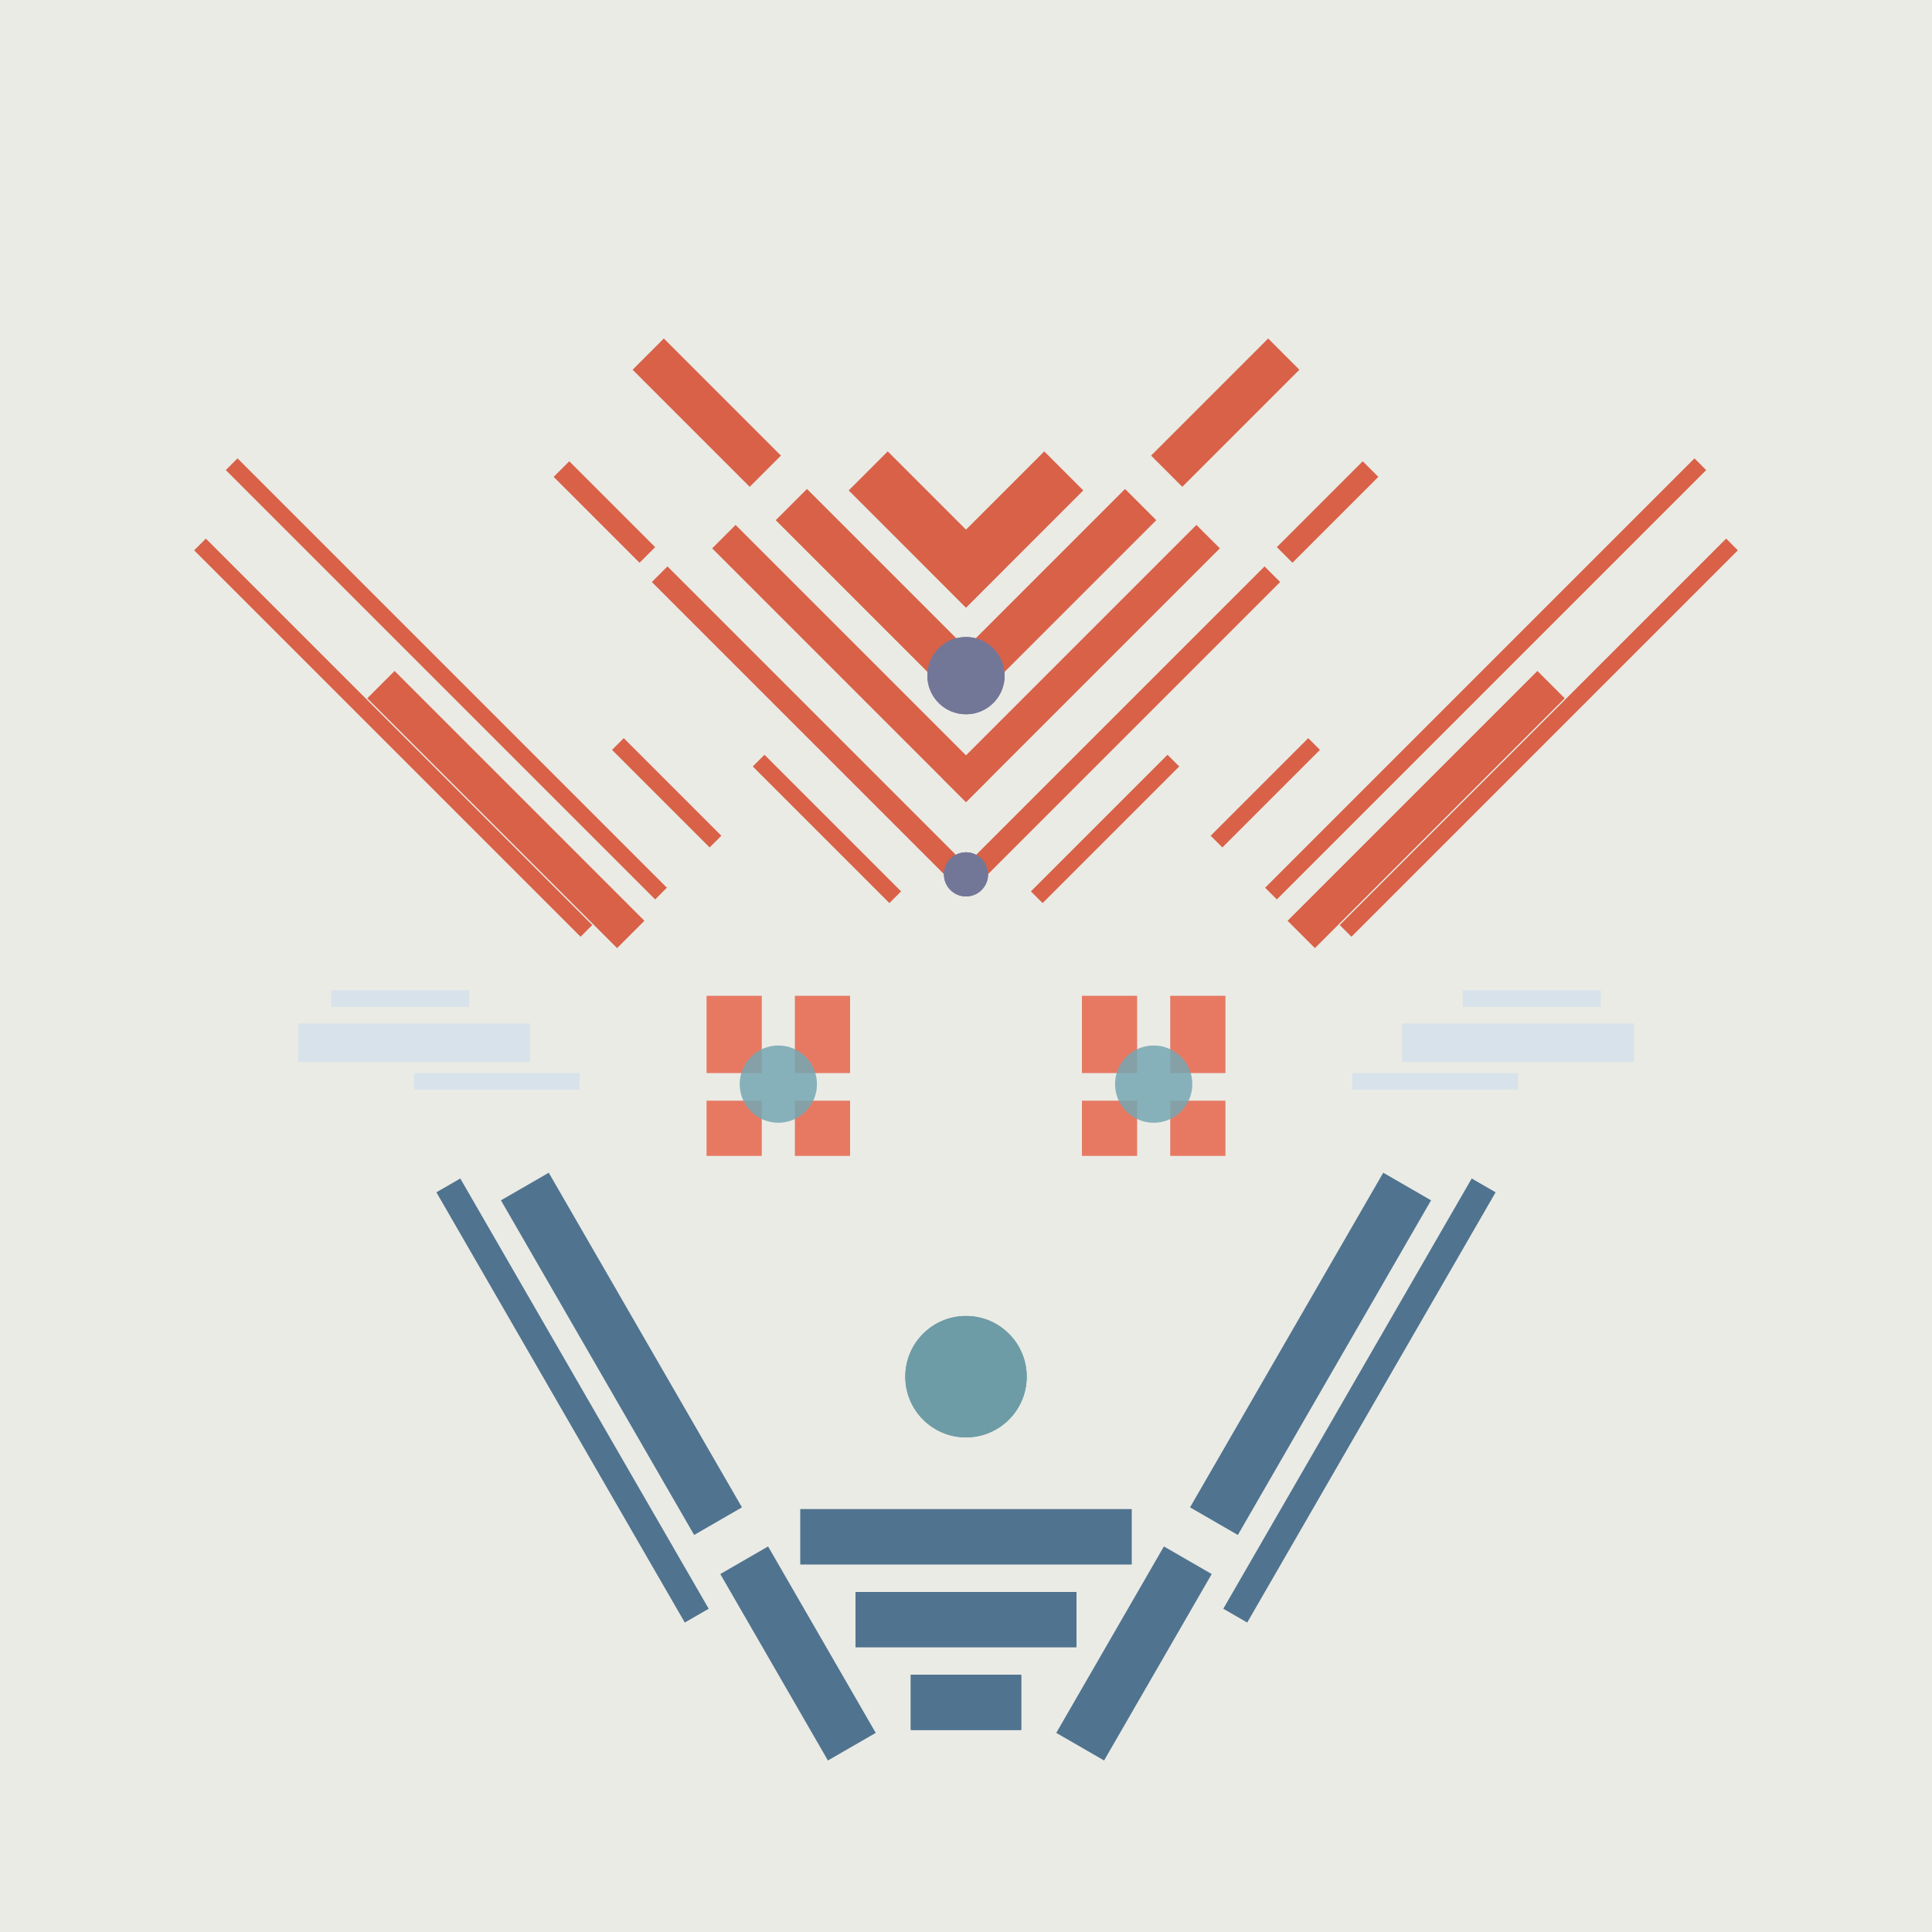 <svg xmlns='http://www.w3.org/2000/svg' preserveAspectRatio='xMinYMin meet' viewBox='0 0 350 350'> <filter id='neon' y='-2' x='-1' width='350' height='350'><feDropShadow flood-color='#8A795D' dx='0' dy='6' flood-opacity='0.65' stdDeviation='2.5' result='shadow'/><feOffset in='StrokePaint' dx='0' dy='2.4' result='offStrPnt'/><feFlood flood-color='#4A4132' flood-opacity='2' result='flood1' /><feOffset in='SourceGraphic' dx='0' dy='2' result='offFlood'/><feOffset in='SourceGraphic' dx='0' dy='9' result='offShadow'/><feComposite in='flood1' in2='offFlood' operator='in'  result='cmpFlood' /><feComposite in='shadow' in2='offShadow' operator='in' result='cmpSha' /><feGaussianBlur in='offStrPnt' stdDeviation='1' result='bStrokeP'/><feGaussianBlur in='cmpFlood' stdDeviation='0.6' result='bFlood'/><feGaussianBlur in='cmpSha' stdDeviation='0.6' result='bShadow'/><feMerge><feMergeNode in='bStrokeP'/><feMergeNode in='bshadow'/><feMergeNode in='bFlood'/><feMergeNode in='SourceGraphic'/></feMerge></filter>  <rect width='100%'  height='100%' fill='#eaebe5'/> <g filter='url(#neon)' ><rect x='165' y= '290' width='20 ' height=  '10 '  fill= '#50738F' /><rect x='155' y= '275' width='40 ' height=  '10 '  fill= '#50738F' /><rect x='145' y= '260' width='60 ' height=  '10 '  fill= '#50738F' /><rect x='125' y= '281' width='39 ' height=  '10 '  fill= '#50738F' transform = '  translate( 320 , 18  ) rotate ( 60 )'  /><rect x='78 ' y= '227' width='70 ' height=  '10 '  fill= '#50738F' transform = '  translate( 257 , 18  ) rotate ( 60 )'  /><rect x='59 ' y= '238' width='90 ' height=  '5  '  fill= '#50738F' transform = '  translate( 260 , 30  ) rotate ( 60 )'  /><rect x='165' y= '290' width='20 ' height=  '10 '  fill= '#50738F' transform= 'scale(-1,1) translate(-350,0)'/><rect x='155' y= '275' width='40 ' height=  '10 '  fill= '#50738F' transform= 'scale(-1,1) translate(-350,0)'/><rect x='145' y= '260' width='60 ' height=  '10 '  fill= '#50738F' transform= 'scale(-1,1) translate(-350,0)'/><rect x='125' y= '281' width='39 ' height=  '10 '  fill= '#50738F' transform = ' scale(-1,1)  translate(-350,0) translate( 320 , 18  ) rotate ( 60 )'  /><rect x='78 ' y= '227' width='70 ' height=  '10 '  fill= '#50738F' transform = ' scale(-1,1)  translate(-350,0) translate( 257 , 18  ) rotate ( 60 )'  /><rect x='59 ' y= '238' width='90 ' height=  '5  '  fill= '#50738F' transform = ' scale(-1,1)  translate(-350,0) translate( 260 , 30  ) rotate ( 60 )'  /><rect x='75 ' y= '181' width='30 ' height=  '3  '  fill= '#d8e2eb' /><rect x='60 ' y= '166' width='25 ' height=  '3  '  fill= '#d8e2eb' /><rect x='54 ' y= '172' width='42 ' height=  '7  '  fill= '#d8e2eb' /><rect x='107' y= '129' width='25 ' height=  '3  '  fill= '#D86148' transform = '  translate( 113 , 307 ) rotate ( -135  )'  /><rect x='26 ' y= '109' width='110' height=  '3  '  fill= '#D86148' transform = '  translate( 60  , 245 ) rotate ( -135  )'  /><rect x='23 ' y= '118' width='99 ' height=  '3  '  fill= '#D86148' transform = '  translate( 38  , 256 ) rotate ( -135  )'  /><rect x='60 ' y= '129' width='64 ' height=  '7  '  fill= '#D86148' transform = '  translate( 63  , 292 ) rotate ( -135  )'  /><rect x='132' y= '135' width='35 ' height=  '3  '  fill= '#D86148' transform = '  translate( 159 , 339 ) rotate ( -135  )'  /><rect x='108' y= '116' width='80 ' height=  '4  '  fill= '#D86148' transform = '  translate( 169 , 307 ) rotate ( -135  )'  /><rect x='98 ' y= '78 ' width='22 ' height=  '4  '  fill= '#D86148' transform = '  translate( 130 , 213 ) rotate ( -135  )'  /><rect x='121' y= '104' width='65 ' height=  '6  '  fill= '#D86148' transform = '  translate( 187 , 291 ) rotate ( -135  )'  /><rect x='137' y= '91 ' width='48 ' height=  '8  '  fill= '#D86148' transform = '  translate( 207 , 276 ) rotate ( -135  )'  /><rect x='112' y= '58 ' width='30 ' height=  '8  '  fill= '#D86148' transform = '  translate( 174 , 195 ) rotate ( -135  )'  /><rect x='153' y= '78 ' width='30 ' height=  '10 '  fill= '#D86148' transform = '  translate( 228 , 260 ) rotate ( -135  )'  /><circle cx='175' cy='145' r ='4  '  fill= '#737797' /><circle cx='175' cy='109' r ='7  '  fill= '#737797' /><rect x='75 ' y= '181' width='30 ' height=  '3  '  fill= '#d8e2eb' transform= 'scale(-1,1) translate(-350,0)'/><rect x='60 ' y= '166' width='25 ' height=  '3  '  fill= '#d8e2eb' transform= 'scale(-1,1) translate(-350,0)'/><rect x='54 ' y= '172' width='42 ' height=  '7  '  fill= '#d8e2eb' transform= 'scale(-1,1) translate(-350,0)'/><rect x='107' y= '129' width='25 ' height=  '3  '  fill= '#D86148' transform = ' scale(-1,1)  translate(-350,0) translate( 113 , 307 ) rotate ( -135  )'  /><rect x='26 ' y= '109' width='110' height=  '3  '  fill= '#D86148' transform = ' scale(-1,1)  translate(-350,0) translate( 60  , 245 ) rotate ( -135  )'  /><rect x='23 ' y= '118' width='99 ' height=  '3  '  fill= '#D86148' transform = ' scale(-1,1)  translate(-350,0) translate( 38  , 256 ) rotate ( -135  )'  /><rect x='60 ' y= '129' width='64 ' height=  '7  '  fill= '#D86148' transform = ' scale(-1,1)  translate(-350,0) translate( 63  , 292 ) rotate ( -135  )'  /><rect x='132' y= '135' width='35 ' height=  '3  '  fill= '#D86148' transform = ' scale(-1,1)  translate(-350,0) translate( 159 , 339 ) rotate ( -135  )'  /><rect x='108' y= '116' width='80 ' height=  '4  '  fill= '#D86148' transform = ' scale(-1,1)  translate(-350,0) translate( 169 , 307 ) rotate ( -135  )'  /><rect x='98 ' y= '78 ' width='22 ' height=  '4  '  fill= '#D86148' transform = ' scale(-1,1)  translate(-350,0) translate( 130 , 213 ) rotate ( -135  )'  /><rect x='121' y= '104' width='65 ' height=  '6  '  fill= '#D86148' transform = ' scale(-1,1)  translate(-350,0) translate( 187 , 291 ) rotate ( -135  )'  /><rect x='137' y= '91 ' width='48 ' height=  '8  '  fill= '#D86148' transform = ' scale(-1,1)  translate(-350,0) translate( 207 , 276 ) rotate ( -135  )'  /><rect x='112' y= '58 ' width='30 ' height=  '8  '  fill= '#D86148' transform = ' scale(-1,1)  translate(-350,0) translate( 174 , 195 ) rotate ( -135  )'  /><rect x='153' y= '78 ' width='30 ' height=  '10 '  fill= '#D86148' transform = ' scale(-1,1)  translate(-350,0) translate( 228 , 260 ) rotate ( -135  )'  /><circle cx='175' cy='145' r ='4  '  fill= '#737797' transform= 'scale(-1,1) translate(-350,0)'/><circle cx='175' cy='109' r ='7  '  fill= '#737797' transform= 'scale(-1,1) translate(-350,0)'/><circle cx='175' cy='236' r ='11 '  fill= '#6E9CA6' /><circle cx='175' cy='236' r ='11 '  fill= '#6E9CA6' transform= 'scale(-1,1) translate(-350,0)'/></g><g fill-opacity='0.85'><rect x='128' y= '186' width='10 ' height=  '10 '  fill= '#E6654C' filter='url(#neon)'  /><rect x='144' y= '186' width='10 ' height=  '10 '  fill= '#E6654C' filter='url(#neon)'  /><rect x='144' y= '167' width='10 ' height=  '14 '  fill= '#E6654C' filter='url(#neon)'  /><rect x='128' y= '167' width='10 ' height=  '14 '  fill= '#E6654C' filter='url(#neon)'  /><circle cx='141' cy='183' r ='7  '  fill= '#76A7B3' filter='url(#neon)'  /><rect x='128' y= '186' width='10 ' height=  '10 '  fill= '#E6654C' filter='url(#neon)'  transform= 'scale(-1,1) translate(-350,0)'/><rect x='144' y= '186' width='10 ' height=  '10 '  fill= '#E6654C' filter='url(#neon)'  transform= 'scale(-1,1) translate(-350,0)'/><rect x='144' y= '167' width='10 ' height=  '14 '  fill= '#E6654C' filter='url(#neon)'  transform= 'scale(-1,1) translate(-350,0)'/><rect x='128' y= '167' width='10 ' height=  '14 '  fill= '#E6654C' filter='url(#neon)'  transform= 'scale(-1,1) translate(-350,0)'/><circle cx='141' cy='183' r ='7  '  fill= '#76A7B3' filter='url(#neon)'  transform= 'scale(-1,1) translate(-350,0)'/></g></svg>